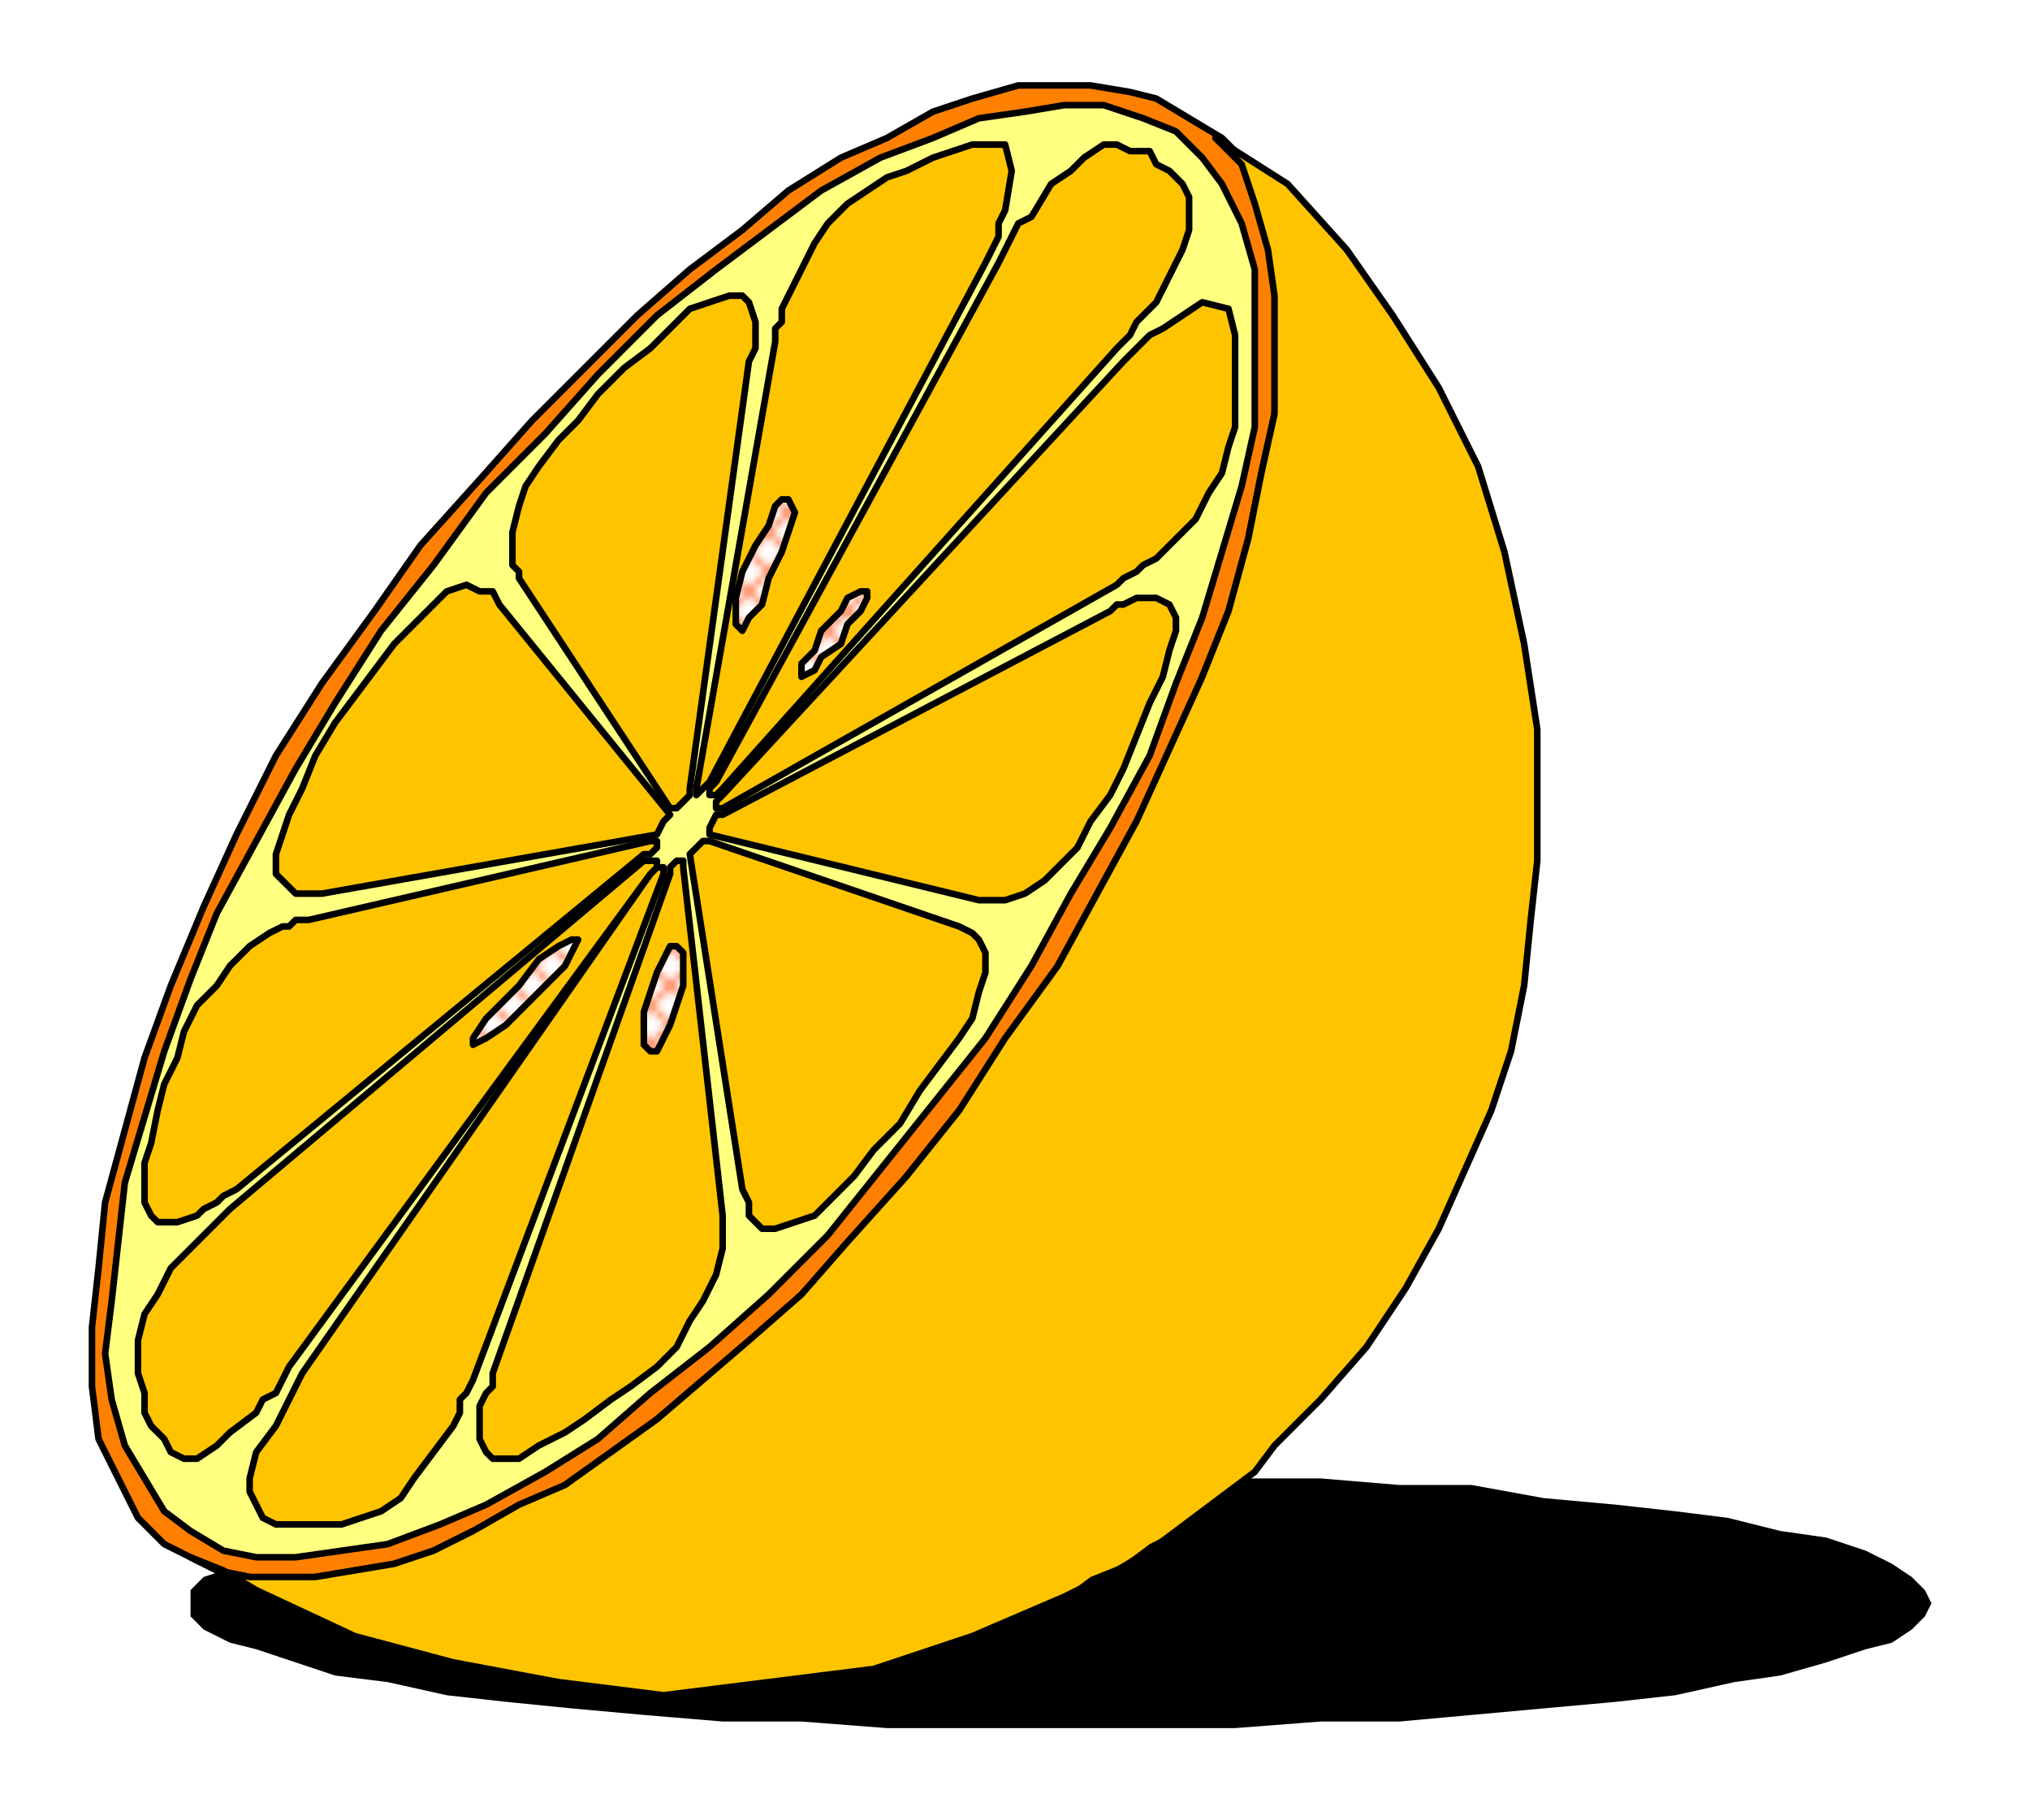 <?xml version="1.0" encoding="UTF-8" standalone="no"?>
<svg
   xmlns:dc="http://purl.org/dc/elements/1.1/"
   xmlns:cc="http://creativecommons.org/ns#"
   xmlns:rdf="http://www.w3.org/1999/02/22-rdf-syntax-ns#"
   xmlns:svg="http://www.w3.org/2000/svg"
   xmlns="http://www.w3.org/2000/svg"
   xmlns:xlink="http://www.w3.org/1999/xlink"
   xmlns:sodipodi="http://sodipodi.sourceforge.net/DTD/sodipodi-0.dtd"
   xmlns:inkscape="http://www.inkscape.org/namespaces/inkscape"
   version="1.0"
   width="81.756mm"
   height="73.29mm"
   id="svg61"
   sodipodi:docname="FRUIT023.WMF">
  <sodipodi:namedview
     pagecolor="#ffffff"
     bordercolor="#666666"
     borderopacity="1"
     objecttolerance="10"
     gridtolerance="10"
     guidetolerance="10"
     inkscape:pageopacity="0"
     inkscape:pageshadow="2"
     inkscape:window-width="640"
     inkscape:window-height="480"
     id="namedview63" />
  <defs
     id="defs21">
    <pattern
       id="WMFhbasepattern"
       patternUnits="userSpaceOnUse"
       width="6"
       height="6"
       x="0"
       y="0" />
    <line
       id="subfdWMFhpath5_FF9975"
       x1="-1"
       y1="-1"
       x2="7"
       y2="7"
       stroke="#FF9975" />
    <line
       id="subbdWMFhpath5_FF9975"
       x1="-1"
       y1="7"
       x2="7"
       y2="-1"
       stroke="#FF9975" />
    <rect
       id="WMFhbkclr_FFFFFF"
       x="0"
       y="0"
       width="6"
       height="6"
       fill="#FFFFFF" />
    <pattern
       id="WMFhatch5_FF9975_FFFFFF"
       xlink:href="#WMFhbasepattern">
      <use
         xlink:href="#WMFhbkclr_FFFFFF"
         id="use6" />
      <use
         xlink:href="#subfdWMFhpath5_FF9975"
         id="use8" />
      <use
         xlink:href="#subfdWMFhpath5_FF9975"
         transform="translate(6,0)"
         id="use10" />
      <use
         xlink:href="#subfdWMFhpath5_FF9975"
         transform="translate(-6,0)"
         id="use12" />
      <use
         xlink:href="#subbdWMFhpath5_FF9975"
         id="use14" />
      <use
         xlink:href="#subbdWMFhpath5_FF9975"
         transform="translate(6,0)"
         id="use16" />
      <use
         xlink:href="#subbdWMFhpath5_FF9975"
         transform="translate(-6,0)"
         id="use18" />
    </pattern>
  </defs>
  <path
     style="fill:#ff8000;fill-rule:evenodd;fill-opacity:1;stroke:#000000;stroke-width:1px;stroke-linecap:round;stroke-linejoin:round;stroke-miterlimit:4;stroke-dasharray:none;stroke-opacity:1;"
     d="  M 186,21   L 181,18   L 176,15   L 172,14   L 166,13   L 161,13   L 155,13   L 148,15   L 142,17   L 135,21   L 128,24   L 120,29   L 113,35   L 105,41   L 97,48   L 89,56   L 81,64   L 73,73   L 64,83   L 57,93   L 49,104   L 42,115   L 36,127   L 31,138   L 26,150   L 22,161   L 19,172   L 16,183   L 15,193   L 14,202   L 14,211   L 15,219   L 18,225   L 21,231   L 25,235   L 27,236   L 29,237   L 33,239   L 38,240   L 43,241   L 48,240   L 54,239   L 60,238   L 66,236   L 72,233   L 79,230   L 86,226   L 93,221   L 100,216   L 107,210   L 115,204   L 122,197   L 129,190   L 138,179   L 146,169   L 154,158   L 161,147   L 167,136   L 173,125   L 179,114   L 183,103   L 187,93   L 190,82   L 192,72   L 194,63   L 195,54   L 195,46   L 194,38   L 192,31   L 191,28   L 189,25   L 188,23   L 186,21  z "
     id="path23" />
  <path
     style="fill:#ffc400;fill-rule:evenodd;fill-opacity:1;stroke:#000000;stroke-width:1px;stroke-linecap:round;stroke-linejoin:round;stroke-miterlimit:4;stroke-dasharray:none;stroke-opacity:1;"
     d="  M 162,243   L 166,241   L 170,239   L 175,236   L 179,233   L 183,230   L 187,227   L 191,224   L 194,220   L 201,213   L 208,205   L 214,196   L 219,187   L 223,178   L 227,169   L 230,160   L 232,150   L 233,140   L 234,131   L 234,121   L 234,111   L 232,98   L 229,84   L 225,71   L 219,59   L 212,48   L 205,38   L 196,28   L 185,21   L 187,23   L 189,25   L 190,28   L 191,31   L 193,38   L 194,45   L 194,54   L 194,63   L 192,72   L 190,82   L 187,93   L 183,103   L 178,114   L 173,125   L 167,136   L 161,147   L 153,158   L 146,169   L 138,179   L 129,189   L 122,197   L 114,204   L 107,210   L 100,216   L 93,221   L 86,226   L 79,229   L 72,233   L 66,236   L 60,238   L 54,239   L 48,240   L 42,240   L 38,240   L 33,239   L 29,237   L 34,239   L 39,242   L 54,249   L 69,253   L 85,256   L 101,258   L 117,256   L 133,254   L 148,249   L 162,243  z "
     id="path25" />
  <path
     style="fill:#ffff80;fill-rule:evenodd;fill-opacity:1;stroke:#000000;stroke-width:1px;stroke-linecap:round;stroke-linejoin:round;stroke-miterlimit:4;stroke-dasharray:none;stroke-opacity:1;"
     d="  M 126,188   L 117,197   L 108,205   L 99,212   L 91,219   L 83,224   L 74,229   L 67,232   L 59,235   L 52,236   L 45,237   L 39,237   L 34,236   L 29,233   L 25,230   L 22,225   L 19,220   L 17,213   L 16,206   L 17,198   L 18,189   L 19,180   L 22,170   L 25,160   L 29,149   L 33,139   L 39,128   L 45,117   L 51,107   L 58,96   L 66,86   L 74,75   L 83,66   L 91,57   L 100,48   L 109,41   L 117,35   L 125,29   L 134,24   L 142,21   L 149,18   L 156,17   L 162,16   L 168,16   L 174,18   L 179,20   L 183,24   L 186,28   L 189,34   L 191,41   L 191,48   L 191,56   L 191,65   L 189,74   L 186,84   L 183,94   L 179,104   L 175,115   L 169,126   L 163,136   L 157,147   L 150,158   L 142,168   L 134,178   L 126,188  z "
     id="path27" />
  <path
     style="fill:#ffc400;fill-rule:evenodd;fill-opacity:1;stroke:#000000;stroke-width:1px;stroke-linecap:round;stroke-linejoin:round;stroke-miterlimit:4;stroke-dasharray:none;stroke-opacity:1;"
     d="  M 152,40   L 153,38   L 154,36   L 155,34   L 157,33   L 160,28   L 163,26   L 165,24   L 168,22   L 170,22   L 172,23   L 175,23   L 176,25   L 178,26   L 180,28   L 181,30   L 181,32   L 181,35   L 180,38   L 178,42   L 176,46   L 174,48   L 173,49   L 172,51   L 170,53   L 110,120   L 109,121   L 108,121   L 108,120   L 109,119   L 152,40  z "
     id="path29" />
  <path
     style="fill:#ffc400;fill-rule:evenodd;fill-opacity:1;stroke:#000000;stroke-width:1px;stroke-linecap:round;stroke-linejoin:round;stroke-miterlimit:4;stroke-dasharray:none;stroke-opacity:1;"
     d="  M 72,210   L 101,133   L 101,132   L 101,132   L 100,132   L 99,133   L 46,209   L 45,211   L 44,213   L 43,215   L 42,217   L 39,221   L 38,225   L 38,227   L 39,229   L 40,231   L 42,232   L 44,232   L 47,232   L 50,232   L 52,232   L 55,231   L 58,230   L 61,228   L 63,225   L 66,221   L 69,217   L 70,215   L 70,213   L 71,212   L 72,210  z "
     id="path31" />
  <path
     style="fill:#ffc400;fill-rule:evenodd;fill-opacity:1;stroke:#000000;stroke-width:1px;stroke-linecap:round;stroke-linejoin:round;stroke-miterlimit:4;stroke-dasharray:none;stroke-opacity:1;"
     d="  M 44,208   L 43,210   L 42,212   L 40,213   L 39,215   L 35,218   L 33,220   L 30,222   L 28,222   L 26,221   L 25,219   L 23,217   L 22,215   L 22,212   L 21,209   L 21,207   L 21,204   L 22,200   L 24,197   L 26,193   L 29,190   L 31,188   L 33,186   L 34,185   L 35,184   L 98,131   L 99,131   L 100,131   L 100,132   L 99,133   L 44,208  z "
     id="path33" />
  <path
     style="fill:#ffc400;fill-rule:evenodd;fill-opacity:1;stroke:#000000;stroke-width:1px;stroke-linecap:round;stroke-linejoin:round;stroke-miterlimit:4;stroke-dasharray:none;stroke-opacity:1;"
     d="  M 118,52   L 118,50   L 119,49   L 119,47   L 120,45   L 122,41   L 124,37   L 126,34   L 129,31   L 132,29   L 135,27   L 138,26   L 142,24   L 148,22   L 153,22   L 154,26   L 153,32   L 152,34   L 152,36   L 151,38   L 150,40   L 108,119   L 107,120   L 106,121   L 106,121   L 106,120   L 118,52  z "
     id="path35" />
  <path
     style="fill:#ffc400;fill-rule:evenodd;fill-opacity:1;stroke:#000000;stroke-width:1px;stroke-linecap:round;stroke-linejoin:round;stroke-miterlimit:4;stroke-dasharray:none;stroke-opacity:1;"
     d="  M 171,55   L 110,121   L 109,122   L 109,123   L 109,123   L 110,123   L 170,89   L 171,88   L 173,87   L 174,86   L 176,85   L 179,82   L 182,79   L 184,75   L 186,72   L 187,68   L 188,65   L 188,61   L 188,58   L 188,51   L 187,47   L 183,46   L 177,50   L 175,51   L 174,52   L 172,54   L 171,55  z "
     id="path37" />
  <path
     style="fill:#ffc400;fill-rule:evenodd;fill-opacity:1;stroke:#000000;stroke-width:1px;stroke-linecap:round;stroke-linejoin:round;stroke-miterlimit:4;stroke-dasharray:none;stroke-opacity:1;"
     d="  M 110,185   L 104,132   L 104,131   L 103,131   L 102,132   L 102,133   L 75,209   L 75,211   L 74,212   L 73,214   L 73,216   L 73,219   L 74,221   L 75,222   L 77,222   L 79,222   L 82,220   L 86,218   L 89,216   L 93,213   L 96,211   L 100,208   L 103,205   L 105,201   L 107,198   L 109,194   L 110,190   L 110,189   L 110,187   L 110,186   L 110,185  z "
     id="path39" />
  <path
     style="fill:#ffc400;fill-rule:evenodd;fill-opacity:1;stroke:#000000;stroke-width:1px;stroke-linecap:round;stroke-linejoin:round;stroke-miterlimit:4;stroke-dasharray:none;stroke-opacity:1;"
     d="  M 36,181   L 34,182   L 33,183   L 31,184   L 30,185   L 27,186   L 24,186   L 23,185   L 22,183   L 22,181   L 22,177   L 23,174   L 24,169   L 25,165   L 27,161   L 28,157   L 30,153   L 33,150   L 35,147   L 38,144   L 41,142   L 43,141   L 44,141   L 45,140   L 47,140   L 99,128   L 100,128   L 100,129   L 99,130   L 98,130   L 36,181  z "
     id="path41" />
  <path
     style="fill:#ffc400;fill-rule:evenodd;fill-opacity:1;stroke:#000000;stroke-width:1px;stroke-linecap:round;stroke-linejoin:round;stroke-miterlimit:4;stroke-dasharray:none;stroke-opacity:1;"
     d="  M 79,88   L 79,87   L 78,86   L 78,85   L 78,84   L 78,81   L 79,77   L 80,74   L 82,71   L 85,67   L 88,64   L 91,60   L 95,56   L 99,53   L 102,50   L 105,47   L 108,46   L 111,45   L 113,45   L 114,46   L 115,49   L 115,50   L 115,51   L 115,53   L 114,55   L 105,120   L 105,121   L 104,122   L 103,123   L 102,123   L 79,88  z "
     id="path43" />
  <path
     style="fill:#ffc400;fill-rule:evenodd;fill-opacity:1;stroke:#000000;stroke-width:1px;stroke-linecap:round;stroke-linejoin:round;stroke-miterlimit:4;stroke-dasharray:none;stroke-opacity:1;"
     d="  M 169,93   L 110,124   L 109,124   L 108,126   L 108,127   L 108,127   L 149,137   L 151,137   L 153,137   L 156,136   L 159,134   L 161,132   L 164,129   L 166,125   L 169,121   L 171,117   L 173,112   L 175,107   L 177,103   L 178,99   L 179,96   L 179,94   L 178,92   L 176,91   L 174,91   L 173,91   L 171,92   L 170,92   L 169,93  z "
     id="path45" />
  <path
     style="fill:#ffc400;fill-rule:evenodd;fill-opacity:1;stroke:#000000;stroke-width:1px;stroke-linecap:round;stroke-linejoin:round;stroke-miterlimit:4;stroke-dasharray:none;stroke-opacity:1;"
     d="  M 146,141   L 108,128   L 107,128   L 106,129   L 105,130   L 105,130   L 113,181   L 114,183   L 114,184   L 114,185   L 115,186   L 116,187   L 118,187   L 121,186   L 124,185   L 127,182   L 130,179   L 133,175   L 137,171   L 140,166   L 143,162   L 146,158   L 148,155   L 149,151   L 150,148   L 150,145   L 149,143   L 148,142   L 146,141  z "
     id="path47" />
  <path
     style="fill:#ffc400;fill-rule:evenodd;fill-opacity:1;stroke:#000000;stroke-width:1px;stroke-linecap:round;stroke-linejoin:round;stroke-miterlimit:4;stroke-dasharray:none;stroke-opacity:1;"
     d="  M 49,136   L 47,136   L 45,136   L 43,134   L 42,133   L 42,130   L 43,127   L 44,124   L 46,120   L 48,115   L 51,110   L 54,106   L 57,102   L 60,98   L 63,95   L 66,92   L 68,90   L 71,89   L 73,90   L 75,90   L 76,92   L 102,124   L 102,124   L 101,125   L 100,127   L 100,127   L 49,136  z "
     id="path49" />
  <path
     style="fill:url(#WMFhatch5_FF9975_FFFFFF); fill-rule:evenodd;fill-opacity:1;stroke:#000000;stroke-width:1px;stroke-linecap:round;stroke-linejoin:round;stroke-miterlimit:4;stroke-dasharray:none;stroke-opacity:1;"
     d="  M 88,143   L 87,143   L 85,144   L 82,146   L 79,150   L 76,153   L 74,155   L 72,158   L 72,159   L 72,159   L 74,158   L 77,156   L 80,153   L 83,150   L 86,147   L 87,145   L 88,143  z "
     id="path51" />
  <path
     style="fill:url(#WMFhatch5_FF9975_FFFFFF); fill-rule:evenodd;fill-opacity:1;stroke:#000000;stroke-width:1px;stroke-linecap:round;stroke-linejoin:round;stroke-miterlimit:4;stroke-dasharray:none;stroke-opacity:1;"
     d="  M 113,96   L 112,95   L 112,94   L 112,91   L 113,87   L 115,83   L 117,80   L 118,77   L 119,76   L 120,76   L 121,78   L 120,81   L 119,84   L 117,88   L 116,92   L 114,94   L 113,96  z "
     id="path53" />
  <path
     style="fill:url(#WMFhatch5_FF9975_FFFFFF); fill-rule:evenodd;fill-opacity:1;stroke:#000000;stroke-width:1px;stroke-linecap:round;stroke-linejoin:round;stroke-miterlimit:4;stroke-dasharray:none;stroke-opacity:1;"
     d="  M 122,103   L 122,103   L 122,101   L 124,99   L 125,96   L 128,93   L 129,91   L 131,90   L 132,90   L 132,91   L 131,93   L 129,95   L 128,98   L 125,100   L 124,102   L 122,103   L 122,103  z "
     id="path55" />
  <path
     style="fill:url(#WMFhatch5_FF9975_FFFFFF); fill-rule:evenodd;fill-opacity:1;stroke:#000000;stroke-width:1px;stroke-linecap:round;stroke-linejoin:round;stroke-miterlimit:4;stroke-dasharray:none;stroke-opacity:1;"
     d="  M 102,144   L 101,146   L 100,148   L 99,151   L 98,154   L 98,157   L 98,159   L 99,160   L 100,160   L 101,158   L 102,156   L 103,153   L 104,150   L 104,147   L 104,145   L 103,144   L 102,144  z "
     id="path57" />
  <path
     style="fill:#000000;fill-rule:evenodd;fill-opacity:1;stroke:none;"
     d="  M 179,233   L 183,230   L 189,225   L 201,225   L 213,226   L 224,226   L 235,228   L 246,229   L 255,230   L 263,231   L 271,233   L 278,234   L 284,236   L 288,238   L 291,240   L 293,242   L 294,244   L 293,246   L 291,248   L 288,250   L 284,251   L 278,253   L 271,255   L 264,256   L 255,258   L 246,259   L 235,260   L 224,261   L 213,262   L 201,262   L 188,263   L 175,263   L 161,263   L 148,263   L 135,263   L 122,262   L 110,262   L 98,261   L 87,260   L 77,259   L 68,258   L 59,256   L 51,255   L 45,253   L 39,251   L 35,250   L 31,248   L 29,246   L 29,244   L 29,242   L 31,240   L 34,239   L 39,242   L 54,249   L 69,253   L 85,256   L 101,258   L 117,256   L 133,254   L 148,249   L 162,243   L 166,240   L 171,238   L 175,235   L 179,233  z "
     id="path59" />
</svg>
